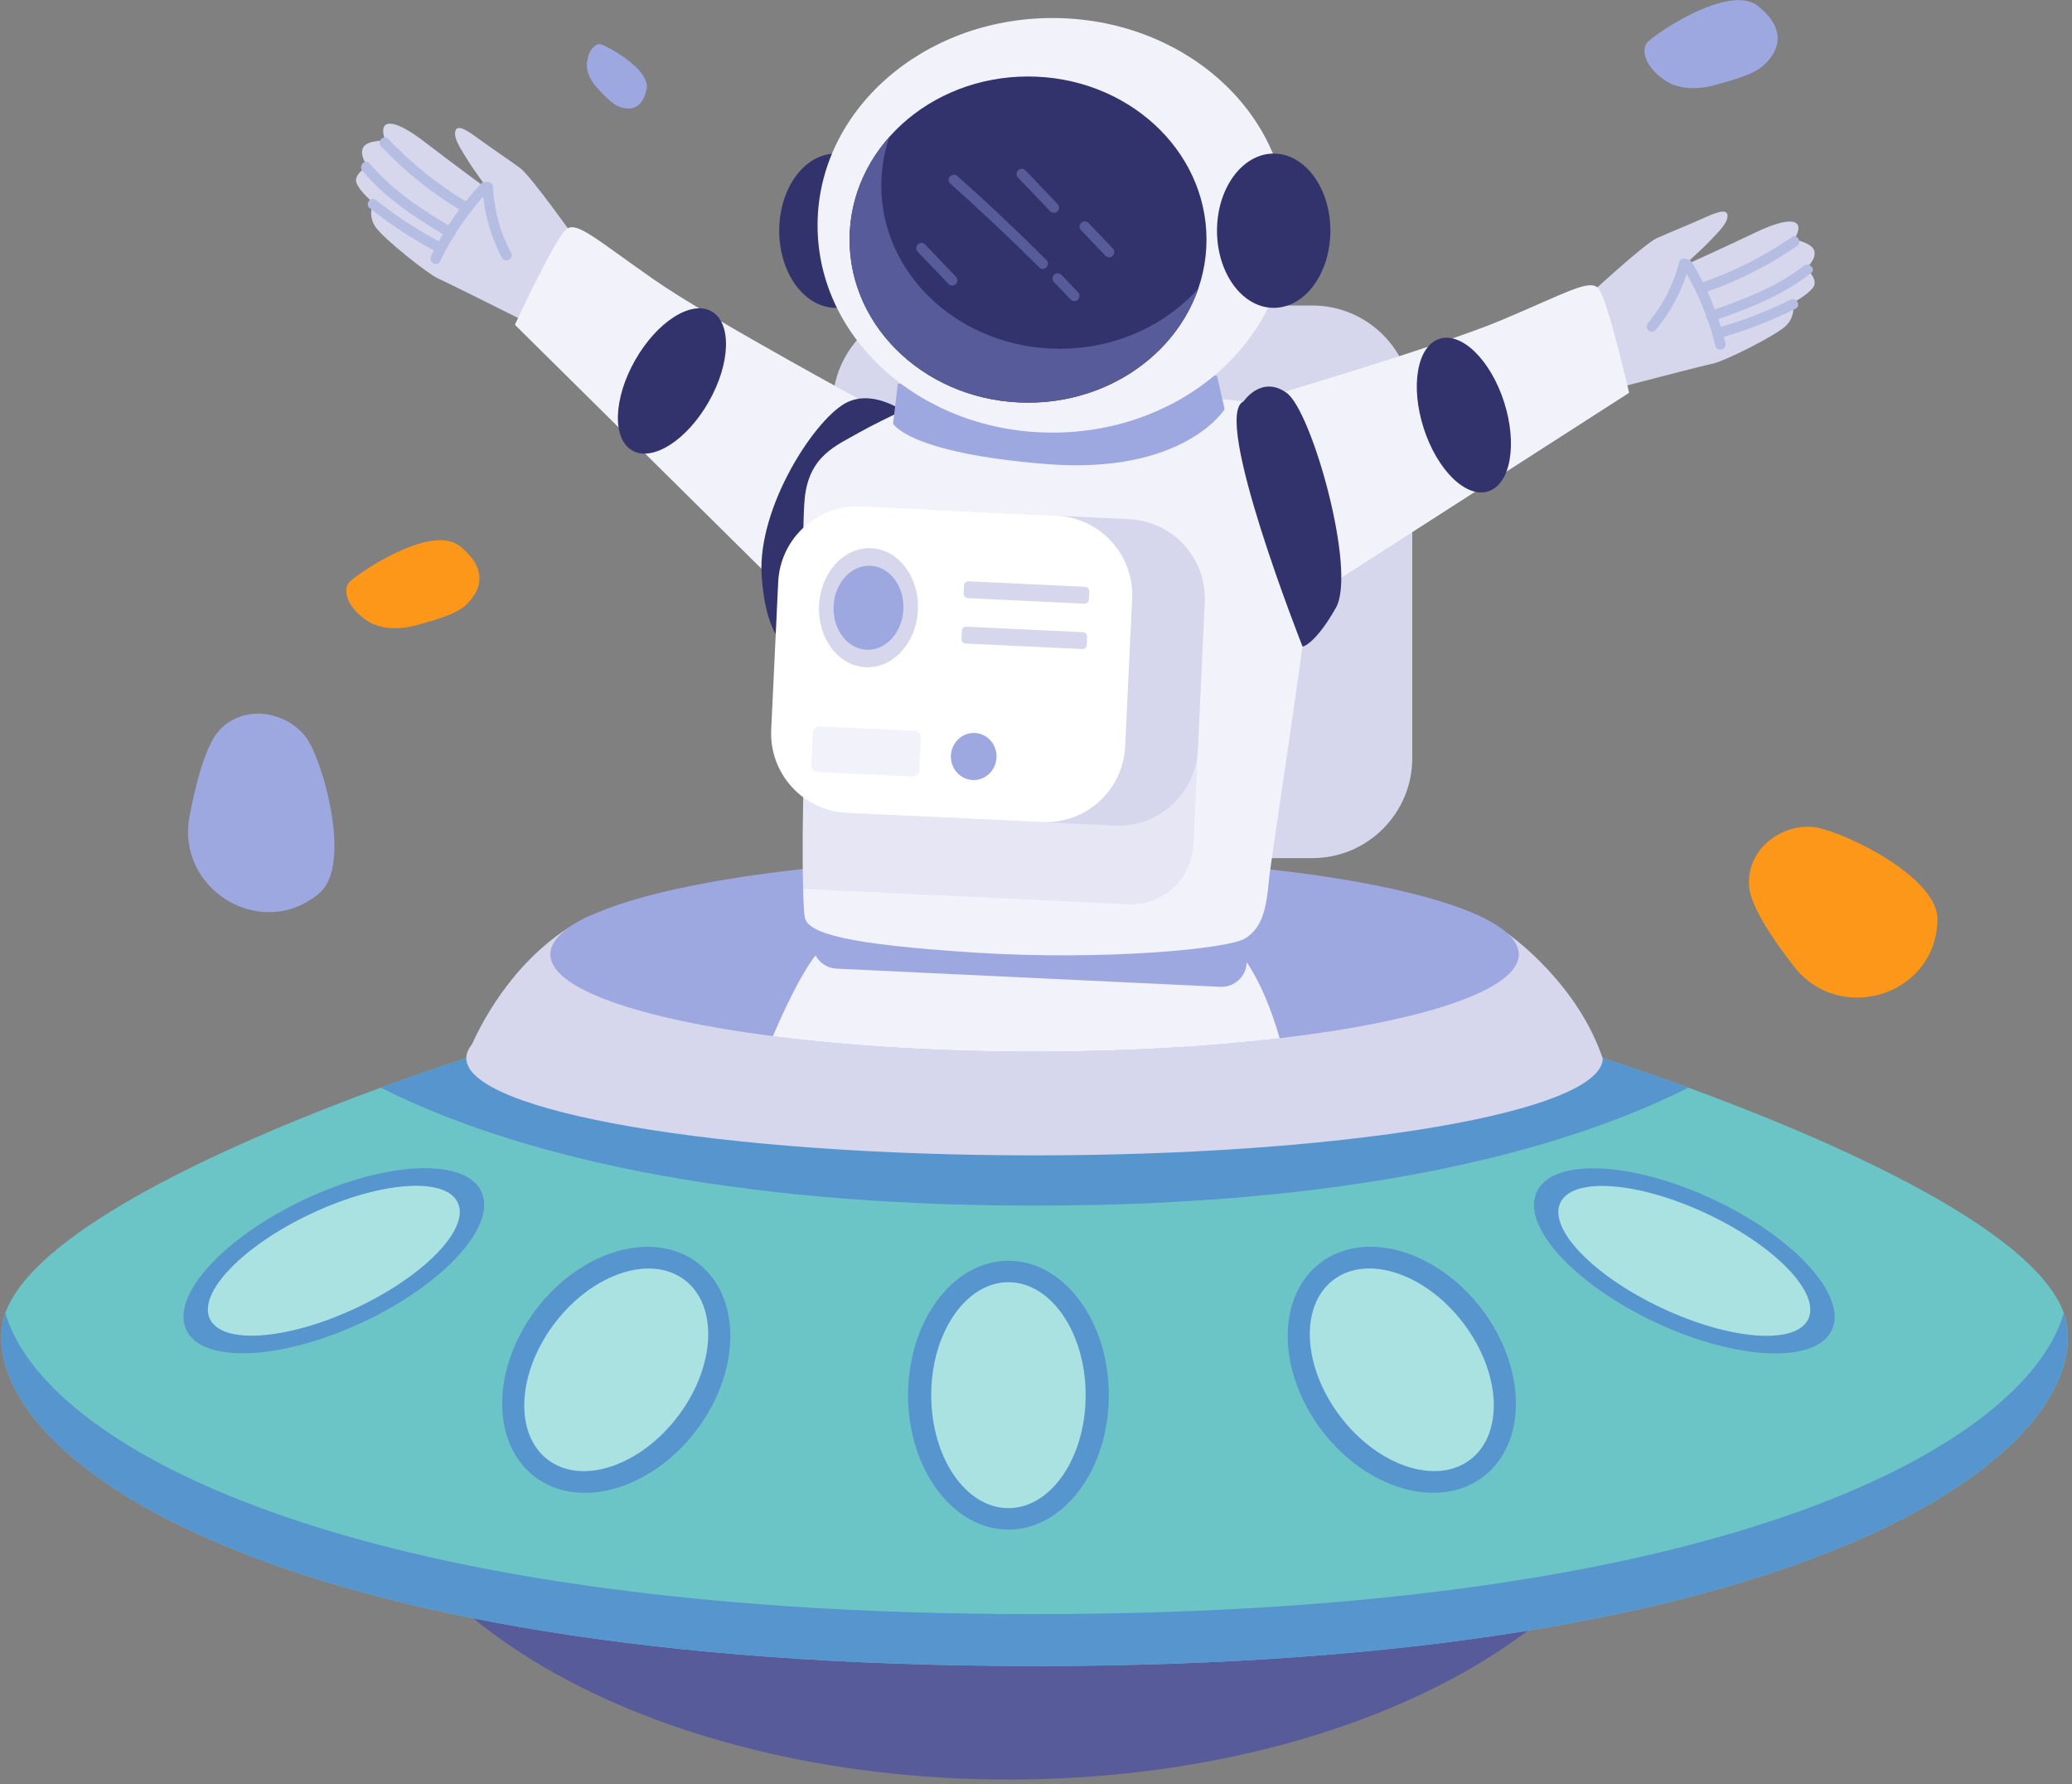 <svg width="424" height="365" viewBox="0 0 424 365" fill="none" xmlns="http://www.w3.org/2000/svg">
<rect x="0" y="0" width="424" height="365" fill="#808080" stroke="none"/>
<g clip-path="url(#clip0_3163_2292)">
<path d="M206.36 364.07C280.631 364.07 340.84 328.862 340.84 285.43C340.84 241.998 280.631 206.79 206.36 206.79C132.089 206.79 71.88 241.998 71.88 285.43C71.88 328.862 132.089 364.07 206.36 364.07Z" fill="#585B99"/>
<path d="M211.7 340.84C53.47 340.84 -2.65 297.88 0.39 271.59C2.57 252.63 51.05 232.35 77.91 222.52C88.29 218.72 95.43 216.49 95.43 216.49L211.71 227.1L327.99 216.49C327.99 216.49 335.13 218.73 345.51 222.52C372.36 232.35 420.84 252.63 423.04 271.59C426.08 297.88 369.95 340.85 211.72 340.85L211.7 340.84Z" fill="#6BC4C6"/>
<path d="M345.5 222.52C318.25 236.24 275.04 246.65 211.71 246.65C148.38 246.65 105.16 236.23 77.91 222.52C88.29 218.72 95.43 216.49 95.43 216.49L211.71 227.1L327.99 216.49C327.99 216.49 335.13 218.73 345.51 222.52H345.5Z" fill="#5795CE"/>
<path d="M211.7 340.84C53.47 340.84 -2.65 297.88 0.39 271.59C0.5 270.61 0.74 269.62 1.1 268.63C8.59 294.83 68.09 330.22 211.71 330.22C355.33 330.22 414.83 294.82 422.32 268.63C422.68 269.61 422.91 270.6 423.03 271.59C426.07 297.88 369.94 340.85 211.71 340.85L211.7 340.84Z" fill="#5795CE"/>
<path d="M327.98 216.48C327.98 217.03 327.85 217.59 327.58 218.13C322.68 228.34 272.67 236.37 211.7 236.37C147.48 236.37 95.42 227.47 95.42 216.48C95.42 215.52 95.82 214.58 96.58 213.66C96.58 213.66 96.58 213.66 96.58 213.65C99.17 207.91 106.28 194.83 119.69 187.85C137.21 178.74 308.4 190.91 308.4 190.91C308.4 190.91 321.03 199.58 326.97 213.88C326.97 213.88 326.97 213.88 326.97 213.89C327.16 214.35 327.35 214.81 327.52 215.29C327.67 215.68 327.81 216.08 327.95 216.48H327.98Z" fill="#D6D6ED"/>
<path d="M310.79 195.25C310.79 202.56 291.15 208.95 261.88 212.4C247.17 214.14 230.02 215.13 211.71 215.13C191.98 215.13 173.6 213.97 158.16 211.98C130.76 208.45 112.62 202.27 112.62 195.25C112.62 184.27 156.98 175.36 211.71 175.36C266.44 175.36 310.79 184.26 310.79 195.25Z" fill="#9DA7E0"/>
<path d="M74.207 270.514C90.882 262.704 101.759 250.736 98.503 243.784C95.246 236.832 79.089 237.529 62.415 245.34C45.74 253.15 34.863 265.118 38.119 272.07C41.376 279.022 57.533 278.325 74.207 270.514Z" fill="#5795CE"/>
<path d="M72.846 267.608C86.859 261.043 96.19 251.387 93.685 246.041C91.181 240.695 77.79 241.682 63.776 248.247C49.763 254.811 40.433 264.467 42.937 269.813C45.441 275.16 58.832 274.172 72.846 267.608Z" fill="#AAE2E2"/>
<path d="M142.433 292.707C151.645 280.632 151.801 265.265 142.782 258.385C133.763 251.504 118.984 255.715 109.772 267.79C100.56 279.865 100.403 295.232 109.422 302.112C118.441 308.993 133.221 304.782 142.433 292.707Z" fill="#5795CE"/>
<path d="M138.664 289.832C146.406 279.684 147.057 267.168 140.12 261.875C133.182 256.582 121.282 260.518 113.541 270.665C105.799 280.812 105.147 293.329 112.085 298.622C119.023 303.915 130.923 299.979 138.664 289.832Z" fill="#AAE2E2"/>
<path d="M374.857 272.099C378.113 265.147 367.236 253.18 350.562 245.369C333.887 237.558 317.73 236.862 314.474 243.814C311.217 250.765 322.094 262.733 338.769 270.544C355.443 278.355 371.6 279.051 374.857 272.099Z" fill="#5795CE"/>
<path d="M370.039 269.842C372.544 264.496 363.214 254.84 349.2 248.276C335.186 241.711 321.796 240.724 319.291 246.07C316.787 251.417 326.117 261.072 340.131 267.637C354.144 274.201 367.535 275.189 370.039 269.842Z" fill="#AAE2E2"/>
<path d="M303.535 302.102C312.554 295.221 312.397 279.854 303.185 267.779C293.973 255.704 279.194 251.493 270.175 258.374C261.156 265.255 261.313 280.621 270.525 292.696C279.737 304.771 294.516 308.982 303.535 302.102Z" fill="#5795CE"/>
<path d="M300.872 298.611C307.81 293.319 307.158 280.802 299.417 270.654C291.675 260.507 279.775 256.571 272.838 261.864C265.9 267.157 266.552 279.674 274.293 289.821C282.035 299.969 293.935 303.904 300.872 298.611Z" fill="#AAE2E2"/>
<path d="M206.36 312.93C217.704 312.93 226.9 300.618 226.9 285.43C226.9 270.242 217.704 257.93 206.36 257.93C195.016 257.93 185.82 270.242 185.82 285.43C185.82 300.618 195.016 312.93 206.36 312.93Z" fill="#5795CE"/>
<path d="M206.36 308.54C215.086 308.54 222.16 298.193 222.16 285.43C222.16 272.667 215.086 262.32 206.36 262.32C197.634 262.32 190.56 272.667 190.56 285.43C190.56 298.193 197.634 308.54 206.36 308.54Z" fill="#AAE2E2"/>
<path d="M172.11 178.94L202.45 180.93C203.81 181.02 203.81 178.9 202.45 178.81L172.11 176.82C170.75 176.73 170.75 178.85 172.11 178.94Z" fill="black"/>
<path d="M213.06 180.95L223.92 181.46C225.28 181.52 225.28 179.4 223.92 179.34L213.06 178.83C211.7 178.77 211.7 180.89 213.06 180.95Z" fill="black"/>
<path d="M198.36 184.72L205.32 185.05C205.87 185.08 206.4 184.54 206.38 183.99C206.35 183.39 205.91 182.96 205.32 182.93L198.36 182.6C197.81 182.57 197.28 183.11 197.3 183.66C197.33 184.26 197.77 184.69 198.36 184.72Z" fill="black"/>
<path d="M255.91 158.88C254.8 161.6 253.99 164.44 253.47 167.33C253.37 167.89 253.62 168.47 254.21 168.63C254.72 168.77 255.41 168.46 255.51 167.89C256.02 164.99 256.84 162.16 257.95 159.44C258.17 158.91 257.72 158.28 257.21 158.14C256.6 157.97 256.12 158.35 255.91 158.88Z" fill="black"/>
<path d="M268.53 62.5H190.85C179.545 62.5 170.38 71.665 170.38 82.97V155.09C170.38 166.395 179.545 175.56 190.85 175.56H268.53C279.835 175.56 289 166.395 289 155.09V82.97C289 71.665 279.835 62.5 268.53 62.5Z" fill="#D6D6ED"/>
<path d="M118.38 49.75C118.38 49.75 108.71 36.03 106.4 34.35C104.09 32.67 100.1 29.99 97.57 28.12C95.04 26.25 93.38 25.45 93.14 26.99C92.9 28.53 94.44 30.68 95.76 32.85C97.09 35.02 99.94 38.81 99.94 38.81C99.94 38.81 92.19 33.11 86.94 29.07C81.69 25.03 79.3 24.78 78.65 25.81C78 26.84 78.86 28.77 78.86 28.77C78.86 28.77 74.92 28.62 74.25 30.31C73.58 32 75.22 33.99 75.22 33.99C75.22 33.99 72.3 35.67 72.94 37.41C73.58 39.15 76.39 41.49 76.39 41.49C76.39 41.49 75.1 44.09 76.95 46.59C78.8 49.09 87.69 56.13 89.73 57.02C91.77 57.91 106.53 65.31 106.53 65.31L118.36 49.76L118.38 49.75Z" fill="#D6D6ED"/>
<path d="M98.77 38.26C98.98 43.34 100.33 48.3 102.74 52.77C103.39 53.97 105.22 52.9 104.57 51.7C102.34 47.56 101.08 42.96 100.89 38.26C100.83 36.9 98.72 36.89 98.77 38.26Z" fill="#B5BEE2"/>
<path d="M98.46 37.55C94.31 41.95 90.84 46.96 88.21 52.41C87.62 53.63 89.45 54.71 90.04 53.48C92.59 48.19 95.92 43.32 99.95 39.05C100.89 38.06 99.39 36.56 98.45 37.55H98.46Z" fill="#B5BEE2"/>
<path d="M77.96 29.94C82.87 35.12 88.49 39.61 94.62 43.26C95.79 43.96 96.86 42.13 95.69 41.43C89.7 37.86 84.25 33.49 79.46 28.44C78.52 27.45 77.02 28.95 77.96 29.94Z" fill="#B5BEE2"/>
<path d="M74.16 34.94C78.95 40.67 85.32 44.75 91.67 48.54C92.84 49.24 93.91 47.41 92.74 46.71C86.53 43 80.35 39.04 75.66 33.44C74.78 32.39 73.29 33.9 74.16 34.94Z" fill="#B5BEE2"/>
<path d="M75.57 42.52C79.77 45.85 84.24 48.81 88.96 51.33C90.16 51.97 91.23 50.14 90.03 49.5C85.47 47.07 81.12 44.24 77.07 41.02C76.62 40.66 76.01 40.58 75.57 41.02C75.2 41.39 75.12 42.16 75.57 42.52Z" fill="#B5BEE2"/>
<path d="M180.94 84.44C180.94 84.44 145.55 65.4 133.75 57.15C121.95 48.91 118.26 45.44 116.05 46.77C113.85 48.1 105.36 66.44 105.36 66.44L160.71 121.19L180.94 84.44Z" fill="#F2F2FA"/>
<path d="M145.015 82.225C149.499 74.367 149.77 66.079 145.62 63.711C141.471 61.343 134.473 65.793 129.989 73.651C125.506 81.508 125.235 89.797 129.384 92.164C133.534 94.532 140.532 90.082 145.015 82.225Z" fill="#32336C"/>
<path d="M187.28 85.83C187.28 85.83 179.91 79.31 173.5 82.23C167.09 85.15 154.96 103.58 155.86 117.73C156.76 131.89 162.57 136.96 168.88 130.49C175.19 124.02 194.87 94.36 187.28 85.83Z" fill="#32336C"/>
<path d="M261.87 212.41C247.16 214.15 230.01 215.14 211.7 215.14C191.97 215.14 173.59 213.98 158.15 211.99C163.87 198.69 166.92 195.45 166.92 195.45C166.92 195.45 240.34 174.81 255.14 196.88C257.93 201.04 260.13 206.42 261.87 212.42V212.41Z" fill="#F2F2FA"/>
<path d="M250.651 181.898L172.139 178.181C169.281 178.046 166.855 180.253 166.72 183.111L166.263 192.75C166.128 195.607 168.335 198.034 171.193 198.169L249.705 201.885C252.562 202.02 254.989 199.813 255.124 196.956L255.58 187.317C255.715 184.459 253.509 182.033 250.651 181.898Z" fill="#9DA7E0"/>
<path d="M259.67 180.14C259.1 186.25 258.24 189.7 254.93 191.92C251.62 194.14 226.09 196.56 199.65 194.9C173.21 193.23 165.22 190.9 164.68 187.66C164.52 186.7 164.41 184.58 164.35 181.86C164.19 175.37 164.29 165.47 164.45 159.87C164.61 154.55 164.27 134.43 164.29 119.04C164.29 111.46 164.39 105.03 164.66 102.09C165.5 93.2 171.19 91.14 175.92 88.43C180.66 85.72 192.53 80.37 192.53 80.37L241.98 81.59C241.98 81.59 269.85 80.09 270.67 92.13C271.5 104.18 260.22 174.03 259.66 180.15L259.67 180.14Z" fill="#F2F2FA"/>
<path opacity="0.44" d="M245.96 135.64L244.2 172.87C243.87 179.9 237.9 185.32 230.88 184.99L164.35 181.85C164.19 175.36 164.29 165.46 164.45 159.86C164.61 154.54 164.27 134.42 164.29 119.03L233.84 122.32C240.87 122.65 246.29 128.62 245.96 135.64Z" fill="#D6D6ED"/>
<path d="M231.06 106.216L191.115 104.325C182.145 103.9 174.529 110.828 174.104 119.798L172.675 149.994C172.25 158.964 179.178 166.58 188.148 167.005L228.093 168.896C237.063 169.32 244.679 162.393 245.104 153.423L246.533 123.226C246.958 114.256 240.03 106.64 231.06 106.216Z" fill="#D6D6ED"/>
<path d="M216.2 105.504L176.255 103.613C167.285 103.189 159.669 110.116 159.245 119.086L157.815 149.282C157.391 158.253 164.318 165.868 173.288 166.293L213.234 168.184C222.204 168.608 229.82 161.681 230.244 152.711L231.673 122.515C232.098 113.544 225.171 105.929 216.2 105.504Z" fill="white"/>
<path d="M187.839 124.814C188.158 118.089 183.885 112.423 178.297 112.159C172.709 111.894 167.92 117.131 167.602 123.856C167.284 130.581 171.556 136.247 177.144 136.511C182.733 136.776 187.521 131.539 187.839 124.814Z" fill="#D6D6ED"/>
<path d="M184.863 124.673C185.087 119.929 182.072 115.931 178.127 115.745C174.183 115.558 170.803 119.253 170.579 123.997C170.354 128.741 173.37 132.739 177.314 132.925C181.258 133.112 184.638 129.417 184.863 124.673Z" fill="#9DA7E0"/>
<path d="M222.055 120.05L198.202 118.921C197.711 118.898 197.294 119.277 197.271 119.768L197.192 121.436C197.168 121.927 197.548 122.344 198.039 122.367L221.892 123.496C222.383 123.519 222.8 123.14 222.823 122.649L222.902 120.981C222.925 120.49 222.546 120.073 222.055 120.05Z" fill="#D6D6ED"/>
<path d="M221.616 129.339L197.763 128.21C197.272 128.187 196.855 128.566 196.832 129.057L196.753 130.725C196.73 131.216 197.109 131.633 197.6 131.656L221.453 132.785C221.944 132.808 222.361 132.429 222.384 131.938L222.463 130.27C222.486 129.779 222.107 129.362 221.616 129.339Z" fill="#D6D6ED"/>
<path d="M187.146 149.52L167.768 148.603C167.018 148.567 166.381 149.146 166.345 149.897L166.032 156.519C165.996 157.27 166.575 157.907 167.326 157.942L186.704 158.859C187.454 158.895 188.091 158.315 188.127 157.565L188.44 150.943C188.476 150.192 187.896 149.555 187.146 149.52Z" fill="#F2F2FA"/>
<path d="M203.919 154.989C204.045 152.33 202.059 150.076 199.482 149.954C196.906 149.832 194.716 151.888 194.59 154.548C194.464 157.207 196.45 159.461 199.027 159.583C201.603 159.705 203.793 157.648 203.919 154.989Z" fill="#9DA7E0"/>
<path d="M324.1 61.32C324.1 61.32 336.4 49.91 339.01 48.74C341.62 47.57 346.07 45.78 348.94 44.47C351.8 43.17 353.59 42.73 353.51 44.28C353.42 45.83 351.48 47.62 349.73 49.47C347.98 51.32 344.41 54.43 344.41 54.43C344.41 54.43 353.17 50.47 359.15 47.6C365.12 44.73 367.51 44.99 367.93 46.13C368.35 47.27 367.11 48.99 367.11 48.99C367.11 48.99 370.99 49.66 371.3 51.45C371.61 53.24 369.59 54.85 369.59 54.85C369.59 54.85 372.1 57.1 371.11 58.67C370.12 60.24 366.89 61.94 366.89 61.94C366.89 61.94 367.61 64.75 365.29 66.81C362.96 68.87 352.8 73.92 350.63 74.36C348.46 74.8 332.47 78.98 332.47 78.98L324.13 61.31L324.1 61.32Z" fill="#D6D6ED"/>
<path d="M343.61 53.65C342.45 58.21 340.28 62.47 337.24 66.06C336.36 67.09 337.85 68.6 338.74 67.56C342.02 63.69 344.41 59.13 345.66 54.21C346 52.89 343.95 52.32 343.62 53.65H343.61Z" fill="#B5BEE2"/>
<path d="M344.32 54.63C347.38 59.65 349.64 65.08 351.04 70.79C351.36 72.11 353.41 71.55 353.08 70.23C351.64 64.36 349.3 58.72 346.15 53.56C345.44 52.4 343.61 53.46 344.32 54.63Z" fill="#B5BEE2"/>
<path d="M366.64 48.53C360.9 52.48 354.67 55.64 348.07 57.88C346.79 58.32 347.34 60.37 348.63 59.92C355.39 57.61 361.82 54.4 367.7 50.35C368.82 49.58 367.76 47.74 366.63 48.52L366.64 48.53Z" fill="#B5BEE2"/>
<path d="M369.11 54.37C363.45 58.81 356.61 61.35 349.87 63.66C348.59 64.1 349.14 66.15 350.43 65.7C357.54 63.26 364.64 60.55 370.6 55.87C371.67 55.03 370.16 53.54 369.1 54.37H369.11Z" fill="#B5BEE2"/>
<path d="M366.37 61.33C361.74 63.64 356.91 65.51 351.94 66.94C350.63 67.32 351.19 69.36 352.5 68.98C357.64 67.49 362.64 65.54 367.44 63.15C368.66 62.54 367.59 60.71 366.37 61.32V61.33Z" fill="#B5BEE2"/>
<path d="M255.71 82.29C255.71 82.29 294.28 71 307.53 65.38C320.79 59.76 325.12 57.14 327 58.9C328.88 60.66 333.37 80.36 333.37 80.36L267.87 122.44L255.71 82.29Z" fill="#F2F2FA"/>
<path d="M304.548 100.521C309.098 99.065 310.552 90.9 307.796 82.284C305.04 73.668 299.117 67.863 294.566 69.319C290.016 70.774 288.562 78.939 291.319 87.555C294.075 96.172 299.998 101.977 304.548 100.521Z" fill="#32336C"/>
<path d="M254.49 82.11C254.49 82.11 258.1 76.69 263.27 80.36C268.44 84.03 277.65 116.76 273.38 124.32C269.11 131.88 266.55 132.29 266.55 132.29C266.55 132.29 247.8 84.91 254.49 82.11Z" fill="#32336C"/>
<path d="M171.05 62.98C177.457 62.98 182.65 55.915 182.65 47.2C182.65 38.485 177.457 31.42 171.05 31.42C164.644 31.42 159.45 38.485 159.45 47.2C159.45 55.915 164.644 62.98 171.05 62.98Z" fill="#32336C"/>
<path d="M183.72 78.5L182.76 86.66C182.76 86.66 185.74 92.65 213.99 94.93C242.24 97.21 250.6 83.73 250.6 83.73L249.03 76.84L183.72 78.51V78.5Z" fill="#9DA7E0"/>
<path d="M215.37 88.51C241.918 88.51 263.44 69.522 263.44 46.1C263.44 22.678 241.918 3.69 215.37 3.69C188.822 3.69 167.3 22.678 167.3 46.1C167.3 69.522 188.822 88.51 215.37 88.51Z" fill="#F2F2FA"/>
<path d="M210.37 82.37C230.54 82.37 246.89 67.434 246.89 49.01C246.89 30.586 230.54 15.65 210.37 15.65C190.201 15.65 173.85 30.586 173.85 49.01C173.85 67.434 190.201 82.37 210.37 82.37Z" fill="#32336C"/>
<path d="M245.23 58.99C240.59 72.54 226.74 82.38 210.37 82.38C190.2 82.38 173.85 67.44 173.85 49.01C173.85 41.05 176.9 33.74 182 28C180.92 31.15 180.34 34.5 180.34 37.98C180.34 56.41 196.69 71.35 216.86 71.35C228.32 71.35 238.54 66.53 245.23 58.99Z" fill="#585B99"/>
<path d="M260.64 62.98C267.047 62.98 272.24 55.915 272.24 47.2C272.24 38.485 267.047 31.42 260.64 31.42C254.234 31.42 249.04 38.485 249.04 47.2C249.04 55.915 254.234 62.98 260.64 62.98Z" fill="#32336C"/>
<path d="M194.43 37.52C200.65 43.08 206.73 48.81 212.65 54.7C213.62 55.66 215.12 54.16 214.15 53.2C208.23 47.31 202.16 41.58 195.93 36.02C194.92 35.11 193.41 36.61 194.43 37.52Z" fill="#585B99"/>
<path d="M215.69 57.71L219.11 61.29C219.49 61.69 220.23 61.71 220.61 61.29C220.99 60.87 221.02 60.22 220.61 59.79L217.19 56.21C216.81 55.81 216.07 55.79 215.69 56.21C215.31 56.63 215.28 57.28 215.69 57.71Z" fill="#585B99"/>
<path d="M208.33 36.34L214.91 43.23C215.31 43.64 216.01 43.63 216.41 43.23C216.81 42.83 216.81 42.15 216.41 41.73L209.83 34.84C209.43 34.43 208.73 34.44 208.33 34.84C207.93 35.24 207.93 35.92 208.33 36.34Z" fill="#585B99"/>
<path d="M221.22 47.09L226.22 52.33C226.6 52.73 227.34 52.75 227.72 52.33C228.1 51.91 228.13 51.26 227.72 50.83L222.72 45.59C222.34 45.19 221.6 45.17 221.22 45.59C220.84 46.01 220.81 46.66 221.22 47.09Z" fill="#585B99"/>
<path d="M187.8 51.5L194.12 58.12C194.5 58.52 195.24 58.54 195.62 58.12C196 57.7 196.03 57.05 195.62 56.62L189.3 50C188.92 49.6 188.18 49.58 187.8 50C187.42 50.42 187.39 51.07 187.8 51.5Z" fill="#585B99"/>
<path d="M85.65 127.78C85.65 127.78 79.43 129.91 75.07 126.95C70.71 123.98 70.34 120.73 71.27 119.34C72.2 117.95 88.06 106.91 94.09 111.73C100.12 116.55 97.99 120.64 96.5 122.49C95.02 124.35 93.72 125.64 85.65 127.78Z" fill="#FD9719"/>
<path d="M351.31 17.29C351.31 17.29 345.09 19.42 340.73 16.46C336.37 13.49 336 10.24 336.93 8.85C337.86 7.46 353.72 -3.58 359.75 1.24C365.78 6.06 363.65 10.15 362.16 12C360.68 13.86 359.38 15.15 351.31 17.29Z" fill="#9DA7E0"/>
<path d="M122.38 18.17C122.38 18.17 119.77 15.69 120.11 12.81C120.45 9.93 121.94 8.94 122.85 9.04C123.76 9.14 133.14 14.07 132.32 18.22C131.5 22.37 128.97 22.37 127.69 22.11C126.41 21.85 125.45 21.55 122.37 18.17H122.38Z" fill="#9DA7E0"/>
<path d="M65.34 182.73C71.87 177.25 66.55 157.4 63.21 151.74C59.87 146.08 50.69 143.48 45.03 149.24C42.17 152.15 40.12 159.98 38.78 167.02C36 181.71 52.93 192.38 64.75 183.22C64.95 183.06 65.15 182.9 65.35 182.74L65.34 182.73Z" fill="#9DA7E0"/>
<path d="M396.48 188.22C396.69 179.69 378.28 170.56 371.83 169.32C365.38 168.08 357.35 173.25 357.92 181.3C358.21 185.37 362.72 192.09 367.12 197.74C376.3 209.55 395.5 203.9 396.44 188.98C396.46 188.73 396.47 188.47 396.47 188.21L396.48 188.22Z" fill="#FD9719"/>
</g>
<defs>
<clipPath id="clip0_3163_2292">
<rect width="422.87" height="364.05" fill="white" transform="translate(0.27 0.03)"/>
</clipPath>
</defs>
</svg>
